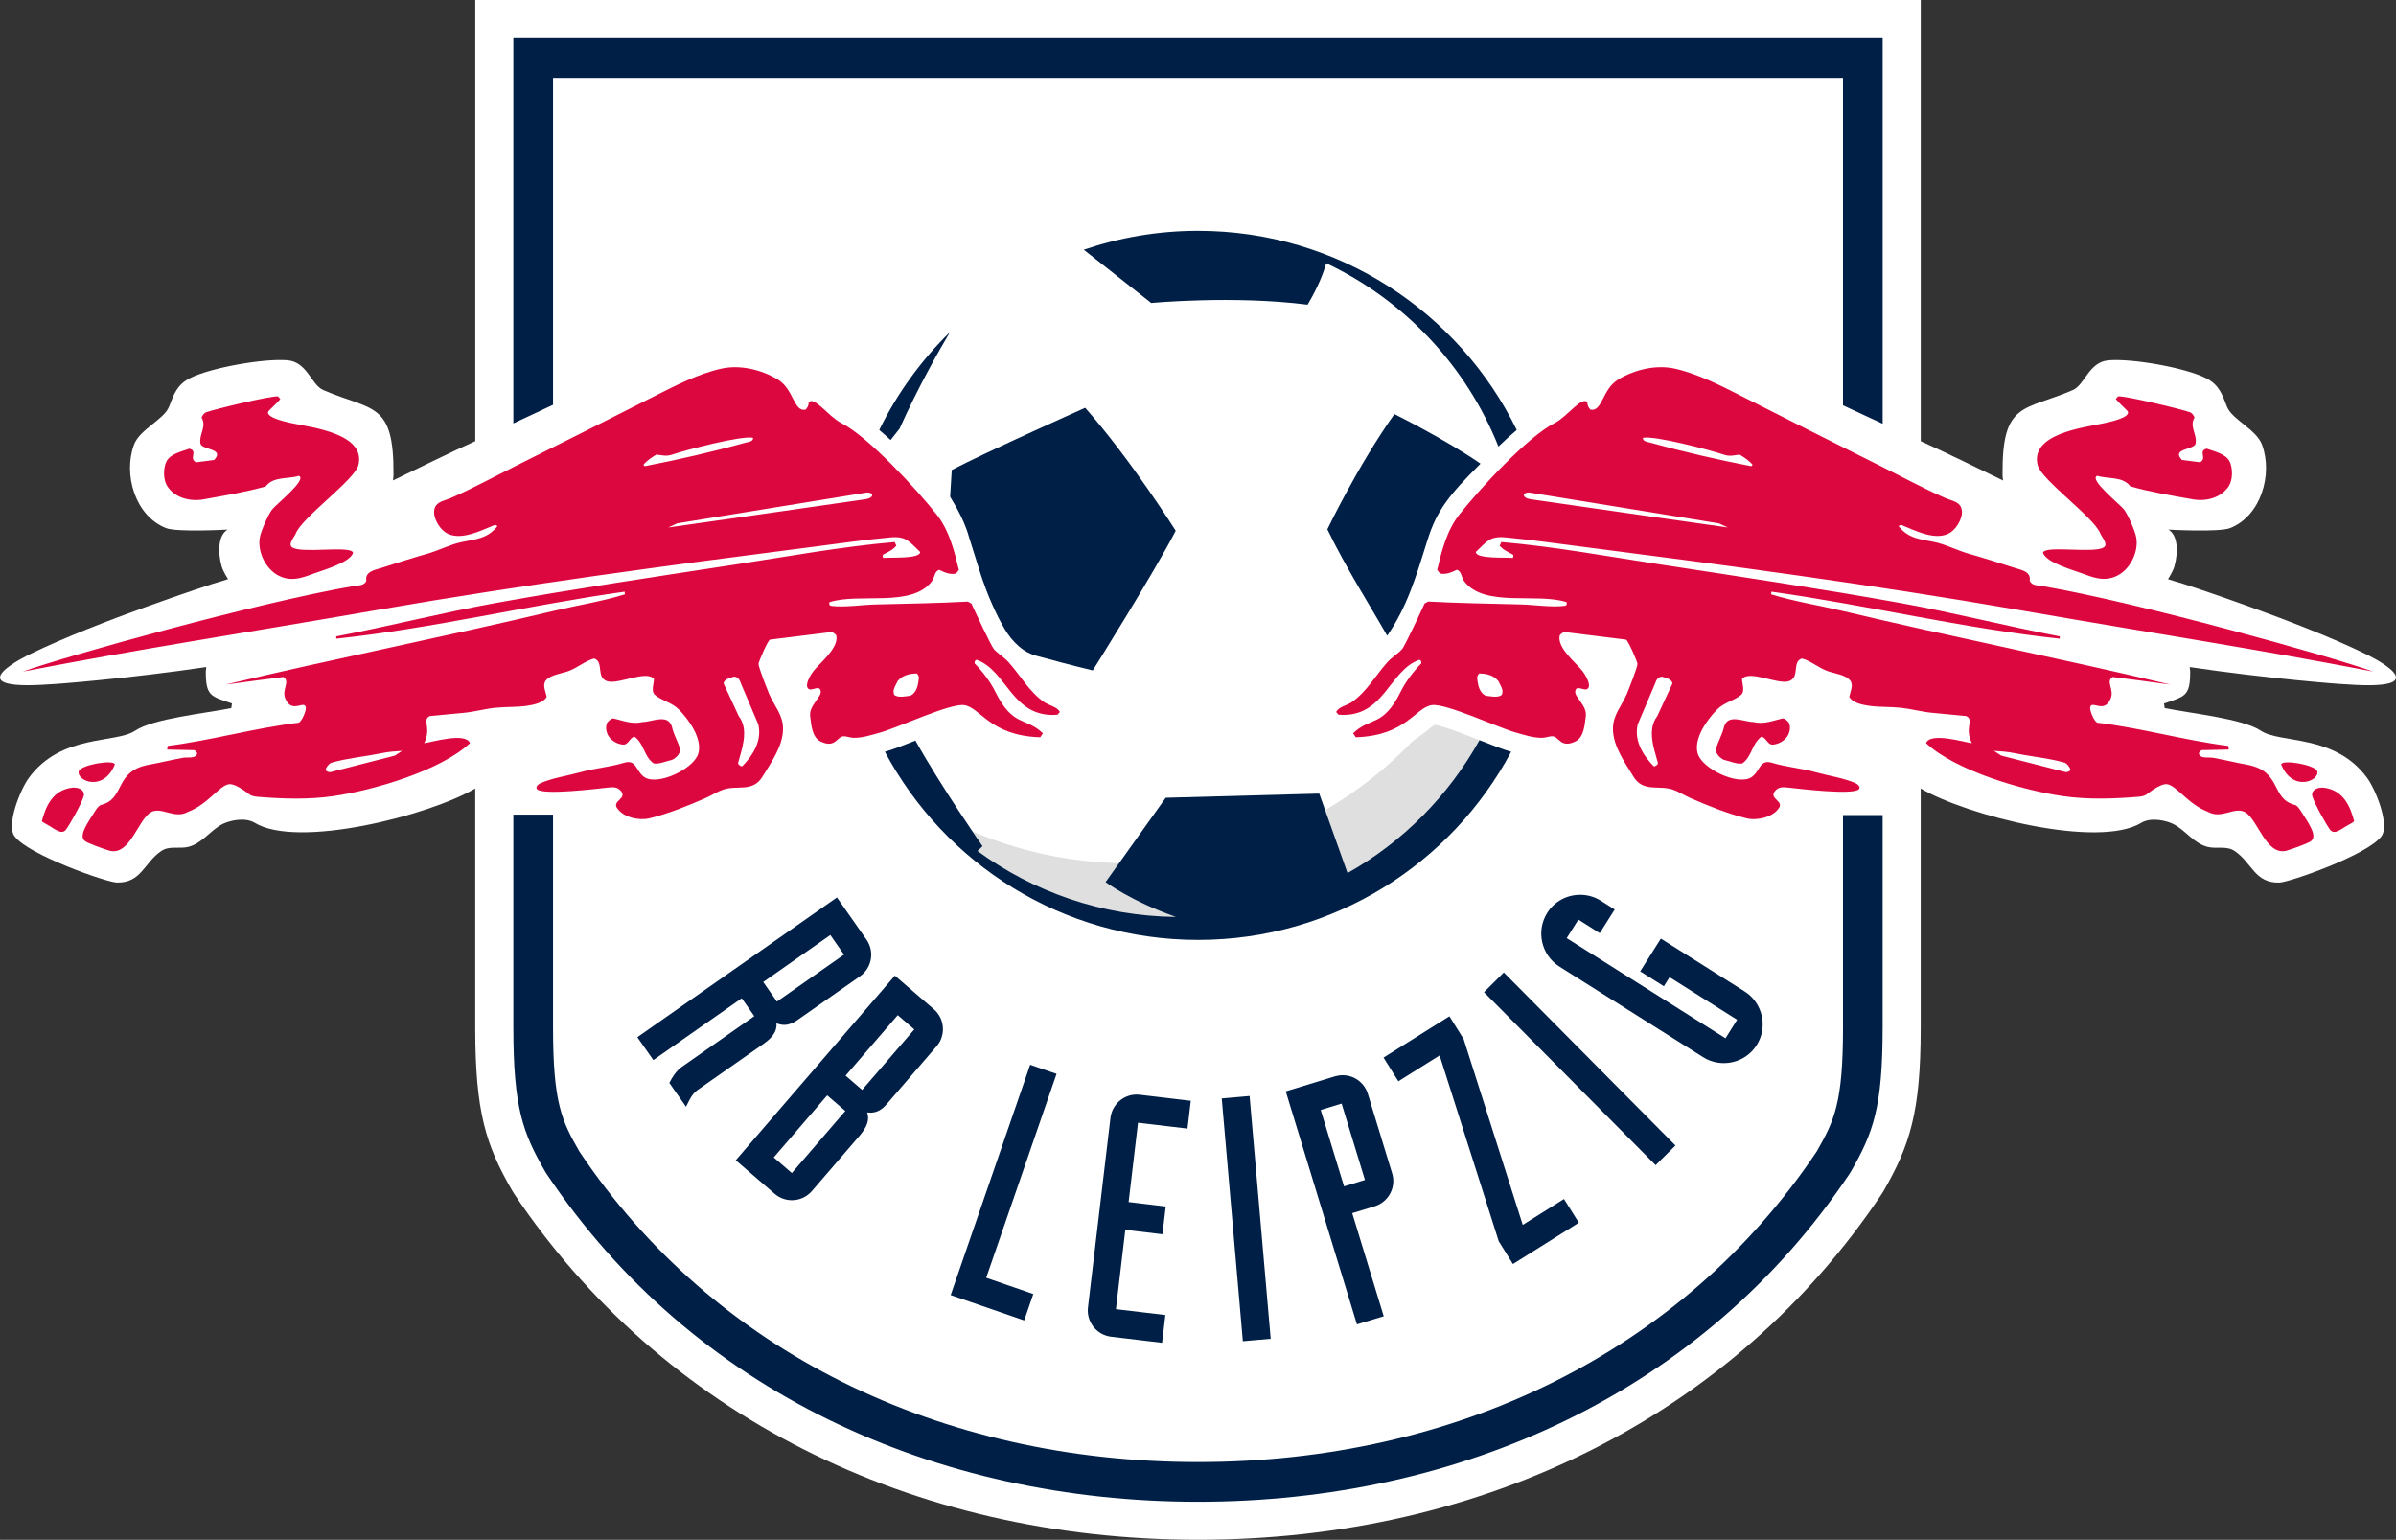 <?xml version="1.0" encoding="UTF-8"?>
<!DOCTYPE svg PUBLIC "-//W3C//DTD SVG 1.1//EN" "http://www.w3.org/Graphics/SVG/1.1/DTD/svg11.dtd">
<!-- Creator: CorelDRAW 2019 (64-Bit) -->
<svg xmlns="http://www.w3.org/2000/svg" xml:space="preserve" width="191.862mm" height="123.313mm" version="1.1" style="shape-rendering:geometricPrecision; text-rendering:geometricPrecision; image-rendering:optimizeQuality; fill-rule:evenodd; clip-rule:evenodd"
viewBox="0 0 191.575 123.129"
 xmlns:xlink="http://www.w3.org/1999/xlink"
 xmlns:xodm="http://www.corel.com/coreldraw/odm/2003">
 <rect x="0" y="0" width="191.575" height="123.129" fill="#333333" stroke="none"/>
 <defs>
  <style type="text/css">
   <![CDATA[
    .fil3 {fill:#001F46}
    .fil2 {fill:#DD0740}
    .fil1 {fill:#DFDFDF}
    .fil0 {fill:white}
   ]]>
  </style>
 </defs>
 <g id="Layer_x0020_1">
  <g id="_695768976">
   <path class="fil0" d="M189.14 52.292c-5.33,-2.609 -14.598,-5.614 -14.598,-5.614 -0.398,-0.105 -1.198,-0.367 -1.198,-0.367 0,0 0.406,-0.601 0.52,-1.049 0.321,-1.152 0.257,-2.493 -0.488,-2.911 0,0 4.045,0.223 4.923,-0.118 2.488,-0.969 3.442,-4.306 2.567,-6.668 -0.457,-1.236 -2.403,-2.011 -2.804,-3.044 -0.38,-0.98 -0.628,-1.749 -1.67,-2.278 -1.679,-0.849 -5.935,-1.593 -7.808,-1.429 -1.579,0.139 -1.881,1.962 -2.86,2.383 -3.906,1.682 -5.648,0.892 -5.609,6.722 0,0 0,0.274 0.044,0.505 -1.414,-0.685 -4.947,-2.417 -6.584,-3.144l0 -35.28 -115.574 0 0 35.277c-1.636,0.729 -5.17,2.46 -6.583,3.145 0.043,-0.231 0.043,-0.505 0.043,-0.505 0.039,-5.83 -1.705,-5.04 -5.609,-6.723 -0.974,-0.421 -1.28,-2.244 -2.86,-2.383 -1.872,-0.162 -6.125,0.58 -7.807,1.429 -1.041,0.528 -1.29,1.298 -1.669,2.278 -0.398,1.033 -2.347,1.808 -2.804,3.044 -0.875,2.362 0.08,5.699 2.568,6.669 0.877,0.342 4.922,0.118 4.922,0.118 -0.744,0.418 -0.808,1.762 -0.487,2.911 0.115,0.446 0.521,1.049 0.521,1.049 0,0 -0.803,0.264 -1.198,0.367 0,0 -9.269,3.008 -14.602,5.614 0,0 -6.391,3.004 1.534,2.429 0.385,0 6.325,-0.459 12.522,-1.38l-0.038 0.349c-0.008,2.003 0.428,1.993 2.092,2.565l-0.054 0.369c-2.088,0.423 -6.238,0.836 -7.681,1.803 -1.583,1.059 -5.907,0.238 -8.503,3.772 -0.682,0.929 -1.819,3.747 -1.152,4.666 1.095,1.498 7.364,3.691 8.182,3.708 1.96,0.044 2.16,-1.562 3.542,-2.513 0.664,-0.46 1.459,-0.152 2.196,-0.344 1.108,-0.295 1.723,-1.303 2.698,-1.811 0.569,-0.292 1.79,-0.575 2.567,-0.121 3.442,2.118 13.994,-0.569 17.657,-2.734l0 19.116c0,6.805 0.864,9.408 2.932,13.006l0.172 0.282c11.76,17.587 31.691,27.672 54.683,27.675 22.994,0 42.905,-10.059 54.629,-27.595l0.176 -0.274c2.104,-3.663 2.981,-6.292 2.981,-13.094l0 -19.114c3.663,2.165 14.215,4.853 17.656,2.735 0.777,-0.454 1.999,-0.172 2.567,0.12 0.975,0.505 1.59,1.516 2.701,1.811 0.737,0.195 1.532,-0.115 2.196,0.344 1.383,0.949 1.585,2.555 3.543,2.514 0.817,-0.018 7.087,-2.211 8.181,-3.709 0.669,-0.918 -0.467,-3.74 -1.152,-4.665 -2.593,-3.532 -6.92,-2.714 -8.502,-3.773 -1.444,-0.964 -5.593,-1.38 -7.681,-1.803l-0.055 -0.369c1.664,-0.575 2.101,-0.562 2.093,-2.565l-0.038 -0.349c6.197,0.921 12.136,1.38 12.522,1.38 7.933,0.575 1.538,-2.429 1.538,-2.429z"/>
   <path class="fil1" d="M90.151 69.021c-6.148,0 -11.88,-1.768 -16.73,-4.809 5.189,6.659 13.275,10.944 22.37,10.944 10.847,0 20.268,-6.094 25.033,-15.043l-0.033 -0.01c-0.559,-0.154 -1.393,-0.482 -2.357,-0.862 -1.082,-0.426 -3.054,-1.203 -3.727,-1.282 -0.128,0.074 -0.367,0.267 -0.546,0.413 -0.313,0.254 -0.703,0.561 -1.185,0.867 -5.747,6.022 -13.845,9.783 -22.824,9.783z"/>
   <path class="fil2" d="M178.193 38.894c0.34,-0.505 0.346,-1.439 0.082,-1.985 -0.305,-0.626 -1.239,-0.813 -1.829,-1.031 -0.738,0.159 0.083,0.805 -0.553,1.085l-1.429 -0.184c-0.898,-0.928 0.98,-0.8 1.085,-1.298 0.154,-0.721 -0.525,-1.385 -0.079,-2.093 -0.077,-0.172 -0.182,-0.354 -0.372,-0.423 -0.736,-0.264 -5.134,-1.316 -5.742,-1.272l-0.186 0.213c0.178,0.244 0.92,0.918 0.952,0.98 0.292,0.531 -1.683,0.91 -2.011,0.98 -1.579,0.334 -5.807,0.841 -5.186,3.334 0.291,1.175 4.492,4.158 5.002,5.45 0.111,0.28 0.659,0.862 0.292,1.113 -0.772,0.526 -4.66,-0.177 -4.871,0.425 0.219,0.813 2.532,1.429 3.283,1.718 0.888,0.339 1.71,0.592 2.644,0.134 1.048,-0.513 1.727,-1.898 1.537,-3.044 -0.089,-0.526 -0.656,-1.813 -0.98,-2.249 -0.304,-0.405 -2.86,-2.429 -2.145,-2.701 0.862,0.275 2.04,0.028 2.648,0.846 1.608,0.457 3.33,0.737 4.976,1.034 1.056,0.192 2.26,-0.102 2.883,-1.031zm-35.203 19.85l0 0c0.134,-0.293 0.187,-0.662 0.029,-0.98 -0.134,-0.131 -0.264,-0.29 -0.477,-0.318 -0.742,0.162 -1.484,0.503 -2.329,0.292 -0.772,0 -2.014,-0.69 -2.357,0.344 -0.134,0.662 -0.505,1.218 -0.664,1.854 0,0.344 0.318,0.662 0.633,0.821 0.478,0.105 1.059,0.369 1.482,0.29 0.795,-0.557 0.742,-1.562 1.534,-2.142 0.425,0.105 0.477,0.69 0.954,0.636 0.482,-0.056 0.96,-0.346 1.195,-0.797zm19.299 -12.306l0 0c0.175,0.416 0.638,0.356 0.995,0.423 7.8,1.344 23.076,5.625 26.465,6.84 -9.972,-1.918 -16.392,-2.857 -28.526,-4.957 -11.505,-1.993 -23.171,-3.545 -34.752,-5.03 -2.011,-0.253 -4.045,-0.551 -6.063,-0.739 -1.295,-0.123 -1.513,0.318 -2.406,1.165 0.003,0.572 2.401,0.418 2.94,0.474 0.085,-0.067 0.08,-0.179 0.026,-0.264 -0.382,-0.208 -0.777,-0.369 -1.06,-0.716l0.134 -0.29c4.217,0.362 8.466,1.142 12.648,1.782 6.407,0.983 12.837,1.939 19.216,3.086 4.281,0.772 8.511,1.859 12.785,2.675l0 0.185c-7.73,-0.821 -15.354,-2.68 -23.053,-3.757l-0.029 0.21c1.862,0.577 3.8,0.875 5.689,1.323 8.725,2.07 17.53,3.817 26.259,5.899 -1.544,-0.218 -3.089,-0.413 -4.633,-0.611 -0.588,0.359 0.146,0.988 -0.159,1.721 -0.523,1.267 -1.537,0.074 -1.642,0.716 -0.041,0.249 0.294,1.062 0.557,1.216 3.517,0.415 6.964,1.416 10.481,1.857l0.051 0.29 -2.196 0.051c0,0 -0.213,0.231 -0.205,0.231 0.038,0.48 0.795,0.313 1.129,0.377 1.239,0.231 1.544,0.334 2.777,0.565 2.742,0.52 1.836,2.708 3.756,3.198 0.199,0.051 0.314,0.231 0.484,0.472 0.473,0.785 1.391,1.96 0.847,2.406 -0.196,0.192 -1.63,0.688 -1.964,0.782 -1.649,0.464 -2.295,-2.486 -3.331,-3.07 -0.846,-0.477 -1.877,0.585 -2.965,-0.028 -1.596,-0.611 -2.491,-2.08 -3.257,-2.208 -0.563,-0.09 -1.607,0.793 -1.611,0.78 -0.177,0.154 -0.439,0.203 -0.734,0.226 -1.961,0.162 -4.028,0.226 -5.981,-0.054 -3.193,-0.456 -8.583,-2.021 -10.957,-4.234 0.307,-0.898 2.999,-0.095 3.653,0 -0.611,-1.282 0.214,-1.852 -0.449,-2.17l-2.755 -0.264c-0.813,-0.074 -1.645,-0.31 -2.47,-0.398 -0.831,-0.09 -1.716,-0.041 -2.532,-0.159 -0.505,-0.071 -1.329,-0.226 -1.588,-0.716 0.071,-0.398 0.359,-0.918 0.079,-1.295 -0.351,-0.472 -1.292,-0.572 -1.827,-0.767 -0.72,-0.264 -1.301,-0.797 -2.038,-1.005 -0.839,0.256 -0.108,1.554 -1.087,1.826 -0.906,0.249 -3.116,-0.923 -3.704,-0.187 0.003,0.395 0.272,0.993 -0.105,1.295 -0.594,0.477 -1.331,0.567 -1.933,1.193 -0.767,0.792 -1.842,2.285 -1.508,3.465 0.348,1.229 3.219,2.593 4.288,1.908 0.711,-0.451 0.646,-1.469 1.641,-1.164 1.169,0.357 2.38,0.438 3.548,0.769 0.966,0.27 2.323,0.474 3.203,0.898 0.134,0.067 0.365,0.288 0.21,0.451 -0.456,0.49 -4.813,-0.038 -5.663,-0.133 -0.398,-0.043 -0.749,-0.064 -1.032,0.264 -0.53,0.619 0.673,0.788 0.317,1.352 -0.488,0.769 -1.768,1.046 -2.595,0.846 -1.507,-0.367 -3.1,-1.013 -4.521,-1.634 -0.452,-0.203 -0.946,-0.518 -1.405,-0.672 -1.121,-0.367 -2.355,0.238 -3.124,-1.031 -0.698,-1.144 -1.629,-2.429 -1.642,-3.809 -0.01,-1.126 0.703,-1.834 1.113,-2.806 0.146,-0.354 0.859,-2.144 0.846,-2.409 -0.01,-0.174 -0.757,-1.911 -0.926,-1.931l-4.896 -0.608c-0.095,-0.013 -0.377,0.195 -0.398,0.29 -0.206,0.99 1.295,2.152 1.826,2.831 0.2,0.257 0.613,0.934 0.503,1.27 -0.182,0.559 -0.979,-0.292 -1.083,0.344 -0.074,0.449 0.954,1.157 0.847,1.985 -0.09,0.69 -0.136,1.703 -0.847,2.039 -1.182,0.557 -1.287,-0.406 -1.829,-0.423 -0.213,-0.01 -0.544,0.121 -0.79,0.125 -0.737,0.013 -1.424,-0.226 -2.121,-0.418 -1.39,-0.385 -5.599,-2.357 -6.722,-2.198 -1.316,0.182 -2.052,2.452 -6.086,2.57l-0.213 -0.318c1.369,-1.329 2.385,-0.449 3.811,-3.337 0.38,-0.769 1.034,-1.641 1.639,-2.247 0.028,-0.123 -0.023,-0.266 -0.157,-0.292 -2.442,0.861 -2.811,4.689 -6.458,4.391l-0.185 -0.213c0.162,-0.405 0.885,-0.544 1.244,-0.792 1.2,-0.834 1.895,-2.129 2.852,-3.199 0.351,-0.392 0.838,-0.672 1.169,-1.036 0.216,-0.236 1.572,-3.144 1.801,-3.65l0.292 -0.159c2.467,0.136 4.937,0.167 7.405,0.231 1.072,0.028 2.457,0.246 3.501,0.113 0.159,-0.018 0.193,-0.146 0.159,-0.29 -2.334,-0.787 -6.599,0.47 -8.205,-1.693 -0.218,-0.29 -0.182,-0.795 -0.582,-0.898 -0.423,0.208 -0.867,0.405 -1.349,0.29l-0.213 -0.29c0.369,-1.536 0.769,-3.155 1.772,-4.419 1.587,-2.006 5.447,-6.228 7.648,-7.333 0.985,-0.495 2.203,-2.231 2.592,-1.613 -0.015,0.213 0.101,0.402 0.239,0.557 0.964,0.195 0.934,-1.634 2.224,-2.411 1.303,-0.785 3.004,-1.198 4.499,-0.872 1.834,0.4 3.729,1.375 5.399,2.221 3.671,1.862 7.346,3.714 11.028,5.548 1.742,0.869 3.492,1.826 5.274,2.603 0.418,0.182 1.026,0.249 1.219,0.744 0.257,0.656 -0.307,1.621 -0.846,1.983 -1.139,0.756 -2.887,-0.177 -3.974,-0.611l-0.184 0.108c0.803,1.01 1.712,1.033 2.861,1.272 0.91,0.187 1.823,0.67 2.728,0.929 1.236,0.352 2.453,0.736 3.675,1.133 0.511,0.165 1.354,0.285 1.219,1.034zm-2.861 13.604l0 0 0.581 0.38 5.16 1.321c0.105,0 0.295,-0.036 0.374,-0.17 -0.026,-0.21 -0.257,-0.51 -0.47,-0.59 -1.32,-0.372 -2.615,-0.474 -3.913,-0.741 -0.795,-0.162 -1.124,-0.148 -1.732,-0.2zm-28.48 -2.118l0 0c-0.318,1.324 0.452,2.513 1.295,3.365 0.133,-0.026 0.292,-0.108 0.321,-0.267 -0.293,-1.111 -0.903,-2.644 -0.054,-3.757l1.218 -2.621c-0.105,-0.369 -0.503,-0.423 -0.821,-0.528 -0.238,-0.028 -0.477,0.21 -0.531,0.449l-1.429 3.36zm-10.875 -2.352l0 0c0.193,-0.382 -0.108,-0.762 -0.272,-1.116 -0.382,-0.462 -0.954,-0.6 -1.526,-0.6 -0.136,0.11 -0.164,0.249 -0.164,0.382 0.057,0.546 0.164,1.115 0.656,1.388 0.408,0.054 0.98,0.19 1.305,-0.054zm17.365 -13.722l0 0 -15.135 -2.462c-0.159,-0.028 -0.318,0.026 -0.449,0.105 -0.11,0.372 0.546,0.436 0.759,0.462 5.058,0.741 15.536,2.224 15.536,2.224l-0.711 -0.329zm2.698 -4.676l0 0c-0.28,-0.348 -0.66,-0.584 -1.034,-0.818 -0.492,0.051 -0.783,0.167 -1.272,0 -1.103,-0.372 -5.497,-1.531 -6.459,-1.347 -0.059,0.3 0.408,0.339 0.611,0.395 2.624,0.728 5.371,1.359 8.046,1.877l0.108 -0.108zm-91.576 20.591l0 0c-0.159,0.318 -0.105,0.69 0.028,0.98 0.236,0.449 0.713,0.741 1.19,0.795 0.477,0.054 0.528,-0.53 0.954,-0.635 0.792,0.582 0.741,1.587 1.534,2.141 0.423,0.08 1.005,-0.185 1.483,-0.29 0.316,-0.159 0.633,-0.476 0.633,-0.82 -0.159,-0.634 -0.531,-1.19 -0.664,-1.855 -0.341,-1.034 -1.585,-0.344 -2.357,-0.344 -0.846,0.21 -1.585,-0.131 -2.329,-0.292 -0.208,0.028 -0.339,0.19 -0.472,0.321zm35.996 -0.611l0 0c-3.647,0.297 -4.017,-3.527 -6.466,-4.393 -0.134,0.026 -0.185,0.169 -0.157,0.292 0.605,0.606 1.26,1.478 1.639,2.247 1.429,2.888 2.442,2.011 3.814,3.337l-0.213 0.318c-4.034,-0.118 -4.771,-2.388 -6.086,-2.57 -1.123,-0.157 -5.332,1.816 -6.723,2.198 -0.698,0.19 -1.385,0.428 -2.121,0.418 -0.246,-0.005 -0.58,-0.136 -0.79,-0.125 -0.541,0.018 -0.646,0.982 -1.829,0.423 -0.711,-0.336 -0.759,-1.349 -0.846,-2.039 -0.105,-0.828 0.923,-1.534 0.846,-1.985 -0.103,-0.634 -0.9,0.216 -1.082,-0.344 -0.111,-0.336 0.302,-1.016 0.502,-1.27 0.531,-0.679 2.031,-1.841 1.826,-2.831 -0.021,-0.095 -0.303,-0.302 -0.398,-0.29l-4.896 0.608c-0.169,0.02 -0.916,1.757 -0.926,1.931 -0.013,0.264 0.7,2.055 0.846,2.409 0.41,0.972 1.126,1.68 1.113,2.806 -0.013,1.38 -0.944,2.665 -1.642,3.809 -0.772,1.269 -2.006,0.664 -3.123,1.031 -0.46,0.154 -0.954,0.472 -1.406,0.672 -1.421,0.623 -3.014,1.269 -4.522,1.634 -0.826,0.198 -2.105,-0.08 -2.593,-0.846 -0.357,-0.564 0.846,-0.733 0.316,-1.352 -0.28,-0.328 -0.633,-0.307 -1.031,-0.264 -0.849,0.095 -5.209,0.626 -5.663,0.133 -0.154,-0.164 0.077,-0.385 0.21,-0.451 0.877,-0.425 2.237,-0.628 3.204,-0.898 1.167,-0.331 2.378,-0.412 3.547,-0.769 0.995,-0.305 0.934,0.713 1.641,1.164 1.069,0.685 3.942,-0.679 4.289,-1.908 0.333,-1.177 -0.741,-2.67 -1.508,-3.465 -0.606,-0.625 -1.342,-0.716 -1.934,-1.193 -0.377,-0.3 -0.108,-0.9 -0.105,-1.295 -0.588,-0.736 -2.798,0.436 -3.704,0.187 -0.982,-0.274 -0.251,-1.572 -1.087,-1.826 -0.739,0.21 -1.319,0.741 -2.039,1.005 -0.534,0.197 -1.475,0.298 -1.826,0.767 -0.28,0.375 0.008,0.898 0.08,1.295 -0.259,0.49 -1.082,0.641 -1.588,0.716 -0.813,0.118 -1.7,0.072 -2.531,0.159 -0.826,0.085 -1.657,0.321 -2.47,0.398l-2.755 0.264c-0.661,0.318 0.162,0.887 -0.449,2.17 0.657,-0.095 3.345,-0.898 3.655,0 -2.375,2.216 -7.764,3.778 -10.957,4.234 -1.952,0.282 -4.021,0.216 -5.981,0.054 -0.295,-0.023 -0.557,-0.071 -0.734,-0.226 -0.005,0.013 -1.051,-0.869 -1.613,-0.78 -0.767,0.129 -1.663,1.598 -3.258,2.208 -1.088,0.613 -2.119,-0.449 -2.965,0.028 -1.034,0.585 -1.68,3.534 -3.332,3.07 -0.334,-0.095 -1.765,-0.59 -1.962,-0.782 -0.544,-0.446 0.377,-1.623 0.847,-2.406 0.169,-0.241 0.287,-0.421 0.484,-0.472 1.919,-0.49 1.014,-2.678 3.755,-3.198 1.237,-0.231 1.539,-0.334 2.778,-0.565 0.334,-0.064 1.09,0.103 1.129,-0.377 0.007,0 -0.206,-0.231 -0.206,-0.231l-2.196 -0.051 0.051 -0.29c3.517,-0.443 6.964,-1.441 10.48,-1.857 0.264,-0.154 0.598,-0.967 0.557,-1.216 -0.105,-0.641 -1.118,0.551 -1.642,-0.716 -0.305,-0.733 0.429,-1.362 -0.159,-1.721 -1.544,0.2 -3.088,0.393 -4.632,0.611 8.728,-2.083 17.534,-3.827 26.259,-5.899 1.89,-0.449 3.827,-0.747 5.689,-1.323l-0.028 -0.21c-7.7,1.08 -15.322,2.936 -23.053,3.757l0 -0.185c4.275,-0.816 8.505,-1.903 12.786,-2.675 6.379,-1.147 12.806,-2.103 19.216,-3.086 4.181,-0.641 8.431,-1.423 12.647,-1.782l0.133 0.29c-0.282,0.349 -0.677,0.511 -1.059,0.716 -0.054,0.085 -0.059,0.197 0.025,0.264 0.539,-0.057 2.937,0.098 2.94,-0.474 -0.893,-0.844 -1.108,-1.285 -2.406,-1.165 -2.018,0.185 -4.05,0.482 -6.063,0.739 -11.583,1.485 -23.246,3.037 -34.752,5.03 -12.134,2.101 -18.554,3.039 -28.526,4.957 3.388,-1.216 18.664,-5.499 26.464,-6.84 0.365,-0.064 0.826,-0.005 1.003,-0.421 -0.138,-0.749 0.706,-0.869 1.219,-1.034 1.224,-0.395 2.439,-0.782 3.675,-1.134 0.908,-0.259 1.818,-0.739 2.729,-0.929 1.149,-0.238 2.058,-0.262 2.86,-1.272l-0.185 -0.108c-1.088,0.433 -2.834,1.367 -3.973,0.61 -0.539,-0.359 -1.103,-1.326 -0.846,-1.982 0.192,-0.495 0.8,-0.562 1.218,-0.744 1.782,-0.777 3.531,-1.734 5.273,-2.603 3.684,-1.834 7.359,-3.686 11.03,-5.548 1.667,-0.844 3.565,-1.821 5.399,-2.221 1.495,-0.326 3.196,0.087 4.498,0.872 1.288,0.78 1.26,2.606 2.224,2.411 0.139,-0.154 0.257,-0.344 0.238,-0.556 0.39,-0.619 1.606,1.118 2.593,1.613 2.198,1.108 6.061,5.327 7.648,7.333 1,1.265 1.403,2.883 1.772,4.42l-0.213 0.29c-0.482,0.115 -0.926,-0.082 -1.349,-0.29 -0.4,0.1 -0.364,0.605 -0.585,0.898 -1.605,2.162 -5.871,0.905 -8.205,1.693 -0.036,0.144 0,0.272 0.159,0.29 1.046,0.133 2.432,-0.085 3.501,-0.113 2.467,-0.067 4.94,-0.095 7.405,-0.231l0.293 0.159c0.23,0.505 1.585,3.411 1.8,3.65 0.328,0.364 0.818,0.644 1.17,1.036 0.957,1.069 1.652,2.368 2.852,3.198 0.362,0.249 1.085,0.385 1.244,0.792l-0.184 0.213zm-52.406 2.888l0 0c-0.608,0.052 -0.936,0.038 -1.731,0.203 -1.296,0.264 -2.593,0.369 -3.914,0.741 -0.213,0.08 -0.444,0.377 -0.47,0.59 0.079,0.131 0.269,0.169 0.374,0.169l5.16 -1.321 0.58 -0.382zm28.48 -2.118l0 0 -1.429 -3.363c-0.054,-0.238 -0.29,-0.474 -0.531,-0.449 -0.316,0.105 -0.713,0.159 -0.821,0.528l1.218 2.622c0.849,1.113 0.238,2.647 -0.054,3.757 0.028,0.159 0.187,0.241 0.321,0.267 0.844,-0.849 1.614,-2.037 1.295,-3.362zm-0.423 -22.917l0 0c-0.962,-0.185 -5.356,0.975 -6.461,1.344 -0.49,0.167 -0.78,0.051 -1.272,0 -0.372,0.236 -0.752,0.472 -1.031,0.821l0.108 0.107c2.675,-0.518 5.422,-1.149 8.046,-1.877 0.203,-0.053 0.669,-0.095 0.611,-0.395zm8.759 4.948l0 0c0.213,-0.026 0.87,-0.092 0.759,-0.462 -0.131,-0.08 -0.29,-0.134 -0.449,-0.105l-15.135 2.462 -0.711 0.329c0,0 10.478,-1.483 15.535,-2.224zm4.501 14.284l0 0c0,-0.136 -0.028,-0.274 -0.164,-0.382 -0.574,0 -1.146,0.138 -1.526,0.6 -0.165,0.354 -0.465,0.737 -0.272,1.116 0.326,0.243 0.898,0.108 1.306,0.054 0.492,-0.27 0.6,-0.842 0.656,-1.388zm-44.811 -17.036l0 0c0.618,-2.495 -3.606,-3.003 -5.186,-3.334 -0.328,-0.069 -2.303,-0.449 -2.01,-0.98 0.033,-0.062 0.777,-0.734 0.952,-0.98l-0.185 -0.213c-0.608,-0.046 -5.007,1.008 -5.743,1.272 -0.189,0.069 -0.292,0.251 -0.372,0.423 0.447,0.708 -0.233,1.372 -0.08,2.093 0.105,0.498 1.983,0.369 1.085,1.298l-1.429 0.185c-0.638,-0.28 0.185,-0.923 -0.556,-1.085 -0.59,0.218 -1.524,0.403 -1.829,1.031 -0.264,0.546 -0.259,1.477 0.082,1.985 0.623,0.929 1.826,1.223 2.885,1.034 1.647,-0.298 3.366,-0.578 4.976,-1.034 0.608,-0.818 1.782,-0.572 2.647,-0.846 0.719,0.272 -1.839,2.296 -2.144,2.701 -0.324,0.433 -0.89,1.72 -0.98,2.249 -0.19,1.149 0.493,2.532 1.536,3.045 0.933,0.459 1.759,0.205 2.644,-0.134 0.751,-0.287 3.065,-0.906 3.283,-1.718 -0.21,-0.603 -4.099,0.1 -4.871,-0.426 -0.367,-0.249 0.182,-0.834 0.29,-1.113 0.513,-1.295 4.714,-4.281 5.004,-5.453zm-19.47 23.92l0 0c-0.133,-0.418 -2.745,0.046 -2.888,0.551 -0.21,0.741 1.96,1.716 2.888,-0.551zm-5.843 4.542l0 0c0.054,0.082 0.359,0.231 0.495,0.315 0.554,0.297 1.08,0.826 1.45,0.349 0.192,-0.244 1.216,-2.006 1.405,-2.673 0.08,-0.27 -0.102,-0.652 -0.741,-0.677l-0.128 0c-1.662,0.167 -2.19,1.601 -2.48,2.686zm181.936 -3.991l0 0c-0.146,-0.505 -2.757,-0.97 -2.888,-0.551 0.929,2.267 3.099,1.293 2.888,0.551zm-0.395 1.985l0 0c0.193,0.664 1.216,2.429 1.405,2.672 0.37,0.477 0.896,-0.051 1.45,-0.348 0.137,-0.085 0.441,-0.234 0.495,-0.315 -0.29,-1.085 -0.817,-2.519 -2.48,-2.686l-0.128 0c-0.638,0.023 -0.819,0.408 -0.741,0.677z"/>
   <path class="fil3" d="M150.53 82.168l0 -16.992 -3.17 0 0 16.992c0,6.035 -0.701,7.456 -2.103,9.908 -10.737,16.056 -28.889,24.833 -49.469,24.833 -20.58,0 -38.729,-8.777 -49.464,-24.833 -1.405,-2.452 -2.105,-3.873 -2.105,-9.908l0 -17.026 -3.173 0 0 17.026c0,6.415 0.769,8.428 2.529,11.491l0.115 0.185c11.729,17.544 31.207,26.243 52.1,26.243 20.896,0 40.371,-8.7 52.102,-26.243l0.113 -0.185c1.754,-3.06 2.523,-5.073 2.523,-11.491zm-78.605 -47.891l0 0c1.526,-3.399 3.188,-6.307 4.037,-7.726 -2.305,2.257 -4.229,4.902 -5.66,7.831 0.3,0.256 0.602,0.523 0.908,0.805 0.236,-0.303 0.472,-0.608 0.716,-0.91zm49.045 66.799l0 0 -1.136 -1.821 -4.727 -14.861 -3.298 2.07 -1.187 -1.895 5.268 -3.303 1.136 1.818 4.727 14.863 3.298 -2.07 1.188 1.895 -5.269 3.304zm-2.595 -63.998l0 0c-2.77,-1.924 -6.884,-3.965 -6.884,-3.965 -2.927,4.122 -5.36,9.215 -5.36,9.215 1.442,3.011 3.598,6.41 4.784,8.51 1.595,-2.339 2.249,-4.545 3.241,-7.708 0.723,-2.298 1.696,-3.54 4.22,-6.053zm-24.369 5.365l0 0c0,0 -3.537,-5.632 -7.238,-9.833 0,0 -7.797,3.478 -10.67,4.973l-0.128 2.129c0.043,0.144 1.074,1.626 1.508,3.237l0.875 2.788c0.102,0.315 0.198,0.6 0.198,0.6 0.195,0.572 0.464,1.283 0.79,2.016 0.295,0.667 0.636,1.357 1.013,1.986 0.3,0.503 0.672,0.962 1.113,1.346 0.013,0.01 0.024,0.02 0.036,0.031 0.392,0.341 0.857,0.584 1.359,0.723 1.349,0.374 2.865,0.772 4.514,1.169 0,0 4.92,-7.846 6.63,-11.165zm1.782 -23.986l0 0c11.198,0 20.878,6.497 25.485,15.925 -0.485,0.41 -0.977,0.857 -1.464,1.326 -2.575,-6.451 -7.518,-11.701 -13.766,-14.658 -0.215,0.739 -0.651,1.916 -1.495,3.314 -5.914,-0.759 -12.499,-0.136 -12.499,-0.136l-5.394 -4.258c2.868,-0.977 5.938,-1.513 9.133,-1.513zm36.591 74.712l0 0 -0.085 -0.085 -13.638 -13.747 1.585 -1.575 0.085 0.087 13.638 13.748 -1.585 1.572zm1.113 -15.03l0 0 -0.454 0.726 -1.893 -1.193 1.652 -2.619 6.69 4.219c1.451,0.915 1.89,2.842 0.977,4.291 -0.572,0.905 -1.558,1.446 -2.639,1.446 -0.585,0 -1.156,-0.164 -1.651,-0.477l-11.491 -7.243c-1.449,-0.918 -1.885,-2.842 -0.972,-4.291 0.569,-0.906 1.554,-1.447 2.636,-1.447 0.585,-0.001 1.157,0.165 1.652,0.477l1.106 0.698 -1.193 1.89 -1.71 -1.08 -0.934 1.48 12.697 8.008 0.93 -1.48 -5.401 -3.406zm-22.853 27.113l0 0 -2.142 0.649 -0.036 -0.115 -5.656 -18.516 3.927 -1.2c0.203,-0.061 0.41,-0.092 0.621,-0.092 0.933,0 1.744,0.603 2.018,1.501l1.937 6.34c0.167,0.536 0.112,1.117 -0.152,1.613 -0.263,0.495 -0.712,0.866 -1.249,1.029l-1.788 0.546 2.519 8.246zm-3.175 -10.387l0 0 -1.865 -6.107 1.672 -0.511 1.865 6.107 -1.672 0.511zm-5.864 12.188l0 0 -2.226 0.195 -1.688 -19.413 2.226 -0.195 1.688 19.414zm-8.42 -1.901l0 0 -0.264 2.221 -4.076 -0.485c-1.157,-0.138 -1.987,-1.192 -1.849,-2.349l1.798 -15.148c0.136,-1.146 1.17,-1.993 2.347,-1.852l4.075 0.485 -0.264 2.221 -3.955 -0.469 -0.751 6.343 2.968 0.354 -0.264 2.221 -2.968 -0.354 -0.751 6.343 3.955 0.47zm2.608 -29.996l0 0c-10.847,0 -20.267,-6.094 -25.036,-15.043l0.034 -0.01c0.559,-0.154 1.393,-0.482 2.357,-0.862 0.016,-0.005 0.036,-0.013 0.052,-0.02 2.034,3.652 5.361,8.441 5.361,8.441 -0.115,0.128 -0.259,0.259 -0.405,0.384 4.46,3.258 9.931,5.212 15.866,5.274 -3.606,-1.275 -5.617,-2.785 -5.617,-2.785l4.806 -6.743 12.276 -0.334 2.26 6.356c4.429,-2.491 8.079,-6.186 10.552,-10.626 0.044,0.018 0.095,0.036 0.139,0.054 0.965,0.379 1.798,0.708 2.357,0.862l0.034 0.01c-4.766,8.949 -14.187,15.043 -25.034,15.043zm-13.168 28.316l0 0 -0.729 2.113 -5.879 -2.026 6.356 -18.418 2.111 0.728 -5.625 16.305 3.765 1.298zm-13.286 -14.517l0 0c0.2,0.564 0.007,1.146 -0.595,1.849l-3.819 4.432c-0.403,0.467 -0.987,0.736 -1.603,0.736 -0.505,0 -0.995,-0.182 -1.38,-0.513l-3.109 -2.681 12.722 -14.763 3.109 2.68c0.426,0.365 0.689,0.885 0.728,1.444 0.042,0.56 -0.141,1.113 -0.511,1.536l-3.975 4.614c-0.4,0.467 -0.816,0.683 -1.303,0.683 -0.085,0 -0.169,-0.005 -0.264,-0.018zm-1.744 -0.118l0 0 -0.054 0.061 -4.224 4.902 -1.447 -1.249 4.275 -4.963 1.45 1.249zm1.344 -1.685l0 0 -1.324 -1.141 4.171 -4.837 1.323 1.141 -4.17 4.837zm-9.626 -7.33l0 0 -7.069 4.945 -1.28 -1.829 15.961 -11.175 2.355 3.363c0.326,0.464 0.449,1.026 0.352,1.58 -0.096,0.553 -0.41,1.045 -0.872,1.365l-4.989 3.493c-0.372,0.262 -0.721,0.387 -1.062,0.387 -0.231,0 -0.436,-0.057 -0.619,-0.128 0.054,0.595 -0.272,1.111 -1.033,1.644l-5.256 3.678c-0.428,0.3 -0.634,0.723 -0.851,1.169l-0.092 0.184 -1.334 -1.903 0.033 -0.066c0.195,-0.385 0.521,-0.906 0.962,-1.216l5.797 -4.058 -1.003 -1.434zm1.716 -1.3l0 0 0.067 -0.046 5.299 -3.709 1.095 1.567 -0.067 0.046 -5.299 3.709 -1.095 -1.567zm86.336 -46.111l0 0 0 -26.187 -103.141 0 0 26.146 -3.173 1.488 0 -30.811 109.486 0 0 30.84 -3.172 -1.475z"/>
  </g>
 </g>
</svg>
